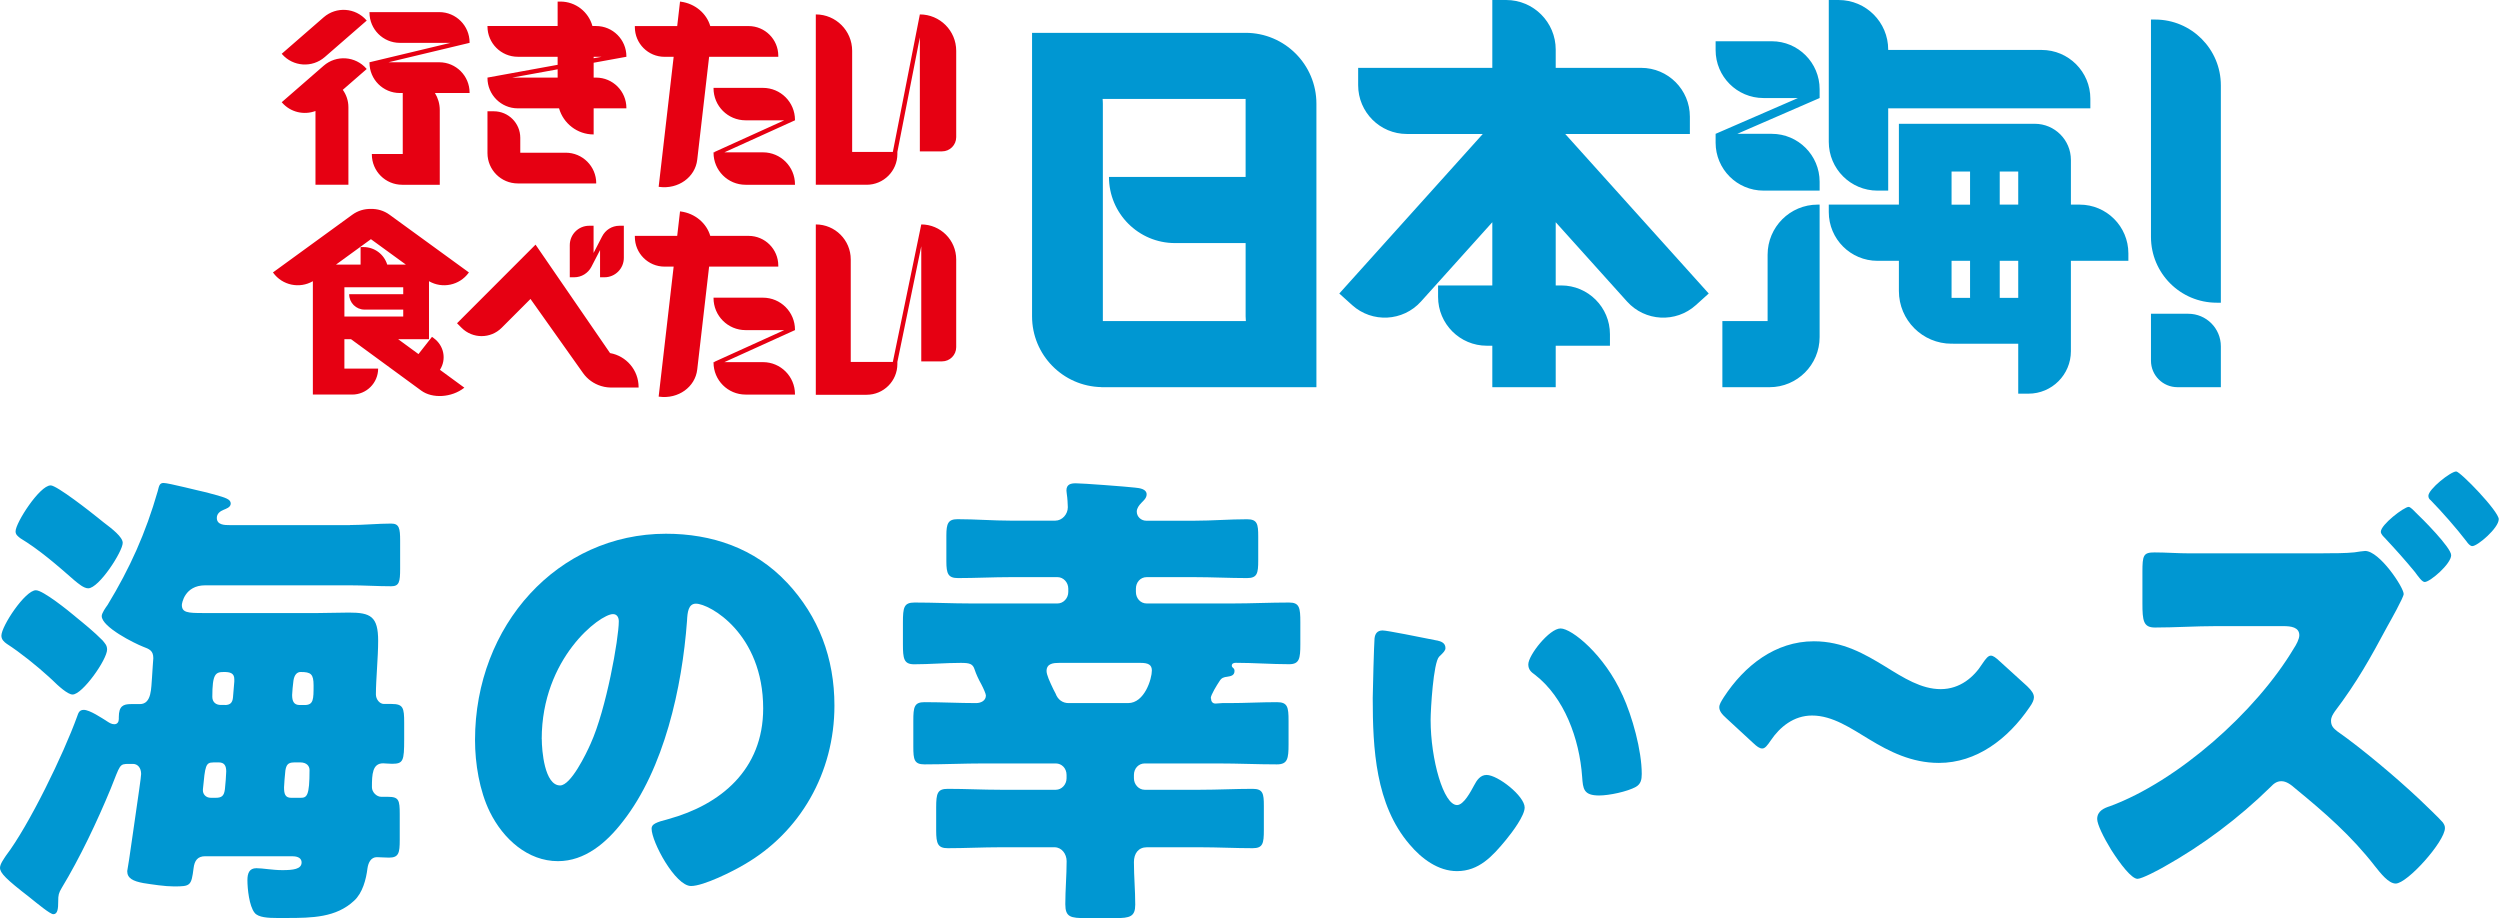 <svg width="403" height="148" viewBox="0 0 403 148" fill="none" xmlns="http://www.w3.org/2000/svg">
<path d="M56.41 84.636C58.652 84.636 60.894 84.4 63.061 84.4C64.364 84.4 64.502 85.172 64.502 87.175V91.654C64.502 93.818 64.353 94.504 63.061 94.504C60.819 94.504 58.652 94.354 56.41 94.354H33.073C29.753 94.354 29.315 97.29 29.315 97.514C29.315 98.747 30.255 98.822 32.71 98.822H51.275C52.941 98.822 54.595 98.747 56.261 98.747C59.73 98.747 60.958 99.357 60.958 103.3C60.958 106 60.595 109.547 60.595 111.936C60.595 112.707 61.172 113.479 61.898 113.479H63.125C65.004 113.479 65.154 114.1 65.154 116.49V119.19C65.154 122.661 65.004 123.122 63.2 123.122C62.623 123.122 62.122 123.047 61.759 123.047C60.029 123.047 59.955 124.825 59.955 126.904C59.955 127.675 60.681 128.447 61.471 128.447H62.559C64.289 128.447 64.438 128.982 64.438 131.222V135.39C64.438 137.479 64.289 138.25 62.709 138.25C62.058 138.25 61.193 138.175 60.755 138.175C59.816 138.175 59.378 139.022 59.239 139.954C59.026 141.732 58.449 143.961 57.072 145.204C54.179 147.904 50.357 147.979 46.162 147.979H44.646C43.269 147.979 41.614 147.904 41.037 147.132C40.173 146.05 39.884 143.275 39.884 141.882C39.884 140.8 40.173 139.954 41.325 139.954C42.34 139.954 43.93 140.265 45.51 140.265C47.24 140.265 48.617 140.115 48.617 139.032C48.617 138.111 47.603 138.025 47.026 138.025H33.084C31.856 138.025 31.354 138.722 31.205 139.954C30.842 142.804 30.703 142.89 28.024 142.89C26.582 142.89 24.554 142.579 23.113 142.354C21.447 142.043 20.508 141.582 20.508 140.425C20.583 140.04 20.946 137.8 21.447 134.179C22.312 128.157 22.75 125.232 22.75 124.761C22.75 123.754 22.173 123.143 21.447 123.143H20.796C19.206 123.143 19.419 123.218 17.839 127.15C15.672 132.4 12.854 138.336 9.96 143.115C9.459 143.961 9.384 144.272 9.384 145.279C9.384 146.436 9.309 147.368 8.594 147.368C8.092 147.368 6.139 145.75 4.697 144.593C1.014 141.743 0 140.736 0 139.89C0 139.268 0.651 138.422 0.939 137.961C4.697 133.022 10.259 121.525 12.427 115.515C12.64 114.893 12.79 114.432 13.515 114.432C14.455 114.432 16.409 115.74 17.273 116.286C17.636 116.522 17.999 116.747 18.426 116.747C18.928 116.747 19.152 116.361 19.152 115.9V115.59C19.152 113.811 19.878 113.5 21.106 113.5H22.547C24.501 113.5 24.351 110.8 24.501 109.257C24.501 108.797 24.714 106.407 24.714 106.097C24.714 104.865 24.063 104.629 23.049 104.243C21.672 103.707 16.398 101.082 16.398 99.304C16.398 98.843 17.049 97.911 17.337 97.525C20.946 91.59 23.476 85.954 25.429 79.161C25.643 78.314 25.718 77.854 26.369 77.854C27.159 77.854 32.219 79.161 33.372 79.397C33.81 79.547 34.237 79.622 34.525 79.707C36.404 80.243 37.194 80.479 37.194 81.175C37.194 81.797 36.404 82.022 36.041 82.182C35.465 82.418 34.952 82.804 34.952 83.49C34.952 84.647 36.255 84.647 36.98 84.647H56.41V84.636ZM12.128 99.379C13.643 100.611 15.159 101.843 16.537 103.236C16.9 103.697 17.263 104.007 17.263 104.704C17.263 106.322 13.291 111.957 11.7 111.957C10.911 111.957 9.384 110.565 8.38 109.568C8.231 109.418 8.017 109.257 7.879 109.107C5.925 107.329 3.256 105.175 1.089 103.782C0.651 103.472 0.224 103.086 0.224 102.475C0.224 100.932 4.057 95.147 5.786 95.147C6.939 95.147 11.06 98.468 12.149 99.389L12.128 99.379ZM8.156 78.24C9.17 78.24 14.658 82.557 15.811 83.49L16.675 84.186C18.117 85.268 19.782 86.575 19.782 87.507C19.782 88.9 15.95 94.836 14.22 94.836C13.494 94.836 12.629 94.064 12.053 93.604C9.234 91.139 6.416 88.665 3.235 86.736C2.872 86.425 2.509 86.2 2.509 85.654C2.509 84.272 6.405 78.25 8.146 78.25L8.156 78.24ZM34.376 122.907C33.148 122.907 33.073 123.443 32.71 127.225V127.45C32.71 127.911 33.073 128.607 34.013 128.607H34.739C35.753 128.607 36.116 128.297 36.255 127.225C36.329 126.679 36.468 124.761 36.468 124.365C36.468 123.443 36.18 122.897 35.24 122.897H34.376V122.907ZM36.255 113.65C37.119 113.65 37.482 113.265 37.557 112.418L37.77 109.868V109.482C37.77 108.475 37.045 108.325 36.105 108.325C34.728 108.325 34.226 108.636 34.226 112.332C34.226 113.179 34.803 113.64 35.603 113.64H36.255V113.65ZM47.379 122.907C46.439 122.907 46.151 123.293 46.002 124.215C45.927 124.75 45.788 126.679 45.788 126.915C45.788 127.922 45.937 128.607 46.941 128.607H48.457C49.471 128.607 49.898 128.297 49.898 124.129C49.898 123.507 49.46 122.897 48.382 122.897H47.368L47.379 122.907ZM47.09 112.032C47.09 113.04 47.379 113.65 48.318 113.65H49.108C50.549 113.65 50.549 112.729 50.549 110.49C50.549 108.636 50.112 108.325 48.457 108.325C47.88 108.325 47.443 108.786 47.304 109.718C47.229 110.179 47.09 111.722 47.09 112.032Z" fill="#0097D2"/>
<path d="M126.857 93.903C131.981 99.378 134.511 106.096 134.511 113.736C134.511 124.611 128.949 134.178 119.992 139.353C118.188 140.436 113.416 142.825 111.398 142.825C108.868 142.825 105.036 135.732 105.036 133.568C105.036 132.871 105.687 132.561 107.779 132.025C116.16 129.711 123.024 124.075 123.024 114.207C123.024 102.1 114.355 97.311 112.188 97.311C110.961 97.311 110.811 98.703 110.747 100.086C109.957 110.811 107.064 123.925 100.413 132.411C97.744 135.882 94.275 138.818 89.94 138.818C85.104 138.818 81.122 135.271 78.955 130.868C77.29 127.471 76.574 123.078 76.574 119.296C76.574 100.782 89.94 86.039 107.352 86.039C114.718 86.039 121.658 88.353 126.857 93.914V93.903ZM87.335 119.125C87.335 120.978 87.773 126.614 90.293 126.614C92.022 126.614 94.488 121.525 95.203 119.896C97.733 114.346 99.751 102.925 99.751 100.15C99.751 99.528 99.463 98.993 98.812 98.993C96.719 98.993 87.325 106.086 87.325 119.125H87.335Z" fill="#0097D2"/>
<path d="M195.214 112.568C195.214 113.028 195.428 113.414 195.94 113.414C196.303 113.414 196.666 113.339 197.029 113.339H198.107C200.712 113.339 203.242 113.189 205.836 113.189C207.566 113.189 207.715 113.961 207.715 116.2V119.982C207.715 122.296 207.566 123.218 205.836 123.218C202.73 123.218 199.548 123.068 196.367 123.068H184.517C183.578 123.068 182.788 123.839 182.788 124.921V125.457C182.788 126.464 183.578 127.311 184.517 127.311H193.474C196.292 127.311 199.111 127.161 201.929 127.161C203.594 127.161 203.733 127.932 203.733 129.861V133.793C203.733 135.957 203.584 136.729 201.929 136.729C199.111 136.729 196.292 136.579 193.474 136.579H184.88C183.503 136.579 182.788 137.586 182.788 138.968C182.788 141.282 183.001 143.521 183.001 145.836C183.001 147.764 182.136 148 179.82 148H175.048C172.592 148 171.728 147.85 171.728 145.761C171.728 143.446 171.941 141.132 171.941 138.818C171.941 137.661 171.151 136.579 169.987 136.579H161.244C158.426 136.579 155.607 136.729 152.789 136.729C151.198 136.729 150.91 136.032 150.91 133.879V130.171C150.91 127.857 151.123 127.161 152.789 127.161C155.607 127.161 158.426 127.311 161.244 127.311H170.201C171.14 127.311 171.93 126.464 171.93 125.457V124.921C171.93 123.839 171.14 123.068 170.201 123.068H158.5C155.394 123.068 152.212 123.218 149.031 123.218C147.366 123.218 147.227 122.446 147.227 120.368V116.2C147.227 113.961 147.376 113.189 149.031 113.189C151.849 113.189 154.593 113.339 157.337 113.339C158.127 113.339 158.927 112.953 158.927 112.107C158.927 111.871 158.564 111.025 158.201 110.328C157.764 109.557 157.337 108.636 157.113 107.939C156.824 107.007 156.323 106.857 154.871 106.857C152.415 106.857 149.885 107.082 147.355 107.082C145.69 107.082 145.551 106.161 145.551 103.846V100.375C145.551 97.911 145.7 97.128 147.43 97.128C150.462 97.128 153.493 97.278 156.536 97.278H170.478C171.418 97.278 172.208 96.432 172.208 95.425V94.889C172.208 93.882 171.418 93.036 170.478 93.036H162.888C160.07 93.036 157.251 93.186 154.433 93.186C152.842 93.186 152.554 92.489 152.554 90.486V86.318C152.554 84.389 152.842 83.693 154.358 83.693C157.251 83.693 160.07 83.928 162.888 83.928H170.115C171.204 83.928 172.133 82.921 172.133 81.764C172.133 81.378 172.058 80.146 171.984 79.761C171.984 79.611 171.909 79.3 171.909 79.064C171.909 78.057 172.635 77.907 173.425 77.907C174.514 77.907 181.592 78.443 182.958 78.603C183.748 78.678 184.837 78.839 184.837 79.686C184.837 80.307 184.335 80.693 183.973 81.078C183.61 81.464 183.247 81.925 183.247 82.471C183.247 83.318 183.973 83.939 184.763 83.939H192.566C195.385 83.939 198.203 83.703 201.022 83.703C202.687 83.703 202.826 84.475 202.826 86.478V90.336C202.826 92.414 202.676 93.186 201.022 93.186C198.203 93.186 195.385 93.036 192.566 93.036H184.837C183.823 93.036 183.108 93.882 183.108 94.889V95.425C183.108 96.432 183.834 97.278 184.837 97.278H198.705C201.737 97.278 204.769 97.128 207.811 97.128C209.477 97.128 209.615 97.975 209.615 100.289V103.836C209.615 106.15 209.466 107.071 207.811 107.071C204.918 107.071 202.1 106.846 199.217 106.846C198.929 106.846 198.566 106.921 198.566 107.307C198.566 107.693 199.004 107.618 199.004 108.153C199.004 108.925 198.353 109 197.851 109.086C197.274 109.161 196.911 109.236 196.548 109.857C196.185 110.403 195.171 112.021 195.171 112.557L195.214 112.568ZM181.848 113.339C184.517 113.339 185.681 109.407 185.681 108.089C185.681 107.168 185.104 106.857 183.876 106.857H170.724C169.859 106.857 168.706 106.932 168.706 108.164C168.706 108.786 169.208 109.857 169.795 111.1C169.945 111.336 170.009 111.561 170.158 111.796C170.521 112.803 171.311 113.339 172.251 113.339H181.859H181.848Z" fill="#0097D2"/>
<path d="M231.63 103.236C232.281 103.386 233.007 103.621 233.007 104.468C233.007 104.854 232.719 105.164 231.993 105.85C231.053 106.782 230.616 114.411 230.616 116.039C230.616 122.446 232.708 129.775 234.875 129.775C235.964 129.775 237.117 127.536 237.619 126.614C238.057 125.768 238.633 124.921 239.637 124.921C241.441 124.921 245.775 128.318 245.775 130.171C245.775 131.479 243.822 134.104 242.743 135.411C240.576 138.036 238.409 140.425 234.865 140.425C231.833 140.425 229.153 138.421 227.21 136.107C221.723 129.7 221.285 120.679 221.285 112.504C221.285 111.271 221.499 103.782 221.573 102.936C221.648 102.164 222.011 101.629 222.876 101.629C223.602 101.629 228.94 102.711 231.619 103.246L231.63 103.236ZM261.543 112.032C263.134 115.504 264.65 120.979 264.65 124.761C264.65 125.682 264.5 126.379 263.71 126.839C262.333 127.611 259.376 128.232 257.785 128.232C255.255 128.232 255.18 127.15 255.042 125.221C254.604 119.05 252.149 112.418 247.451 108.786C246.8 108.325 246.362 107.939 246.362 107.093C246.362 105.625 249.757 101.307 251.561 101.307C253.366 101.307 258.639 105.55 261.532 112.032H261.543Z" fill="#0097D2"/>
<path d="M327.869 112.418C327.869 112.804 327.655 113.339 327.143 114.036C323.673 119.125 318.613 122.982 312.549 122.982C308.14 122.982 304.532 121.129 301.35 119.2C298.393 117.421 295.425 115.343 292.105 115.343C289.148 115.343 286.906 117.196 285.454 119.35C284.878 120.196 284.515 120.657 284.077 120.657C283.639 120.657 283.212 120.346 282.561 119.725L278.301 115.793C277.511 115.096 277.148 114.561 277.148 114.014C277.148 113.554 277.437 113.093 277.874 112.396C281.195 107.307 286.18 103.375 292.393 103.375C297.091 103.375 300.624 105.454 303.806 107.382C306.912 109.311 309.731 111.089 312.837 111.089C315.944 111.089 318.186 109.161 319.552 106.996C320.129 106.15 320.492 105.689 320.929 105.689C321.292 105.689 321.719 106 322.371 106.611L326.78 110.618C327.506 111.314 327.869 111.85 327.869 112.396V112.418Z" fill="#0097D2"/>
<path d="M374.545 89.189C375.922 89.189 378.228 89.189 379.531 89.039C380.032 88.964 380.972 88.814 381.26 88.814C383.577 88.814 387.473 94.675 387.473 95.757C387.473 96.293 385.306 100.15 384.869 100.921C382.05 106.171 379.958 109.943 376.339 114.732C376.05 115.193 375.762 115.579 375.762 116.2C375.762 117.047 376.2 117.432 376.776 117.893C380.748 120.668 386.31 125.372 389.929 128.768C390.655 129.464 393.249 131.929 393.761 132.55C393.975 132.861 394.124 133.086 394.124 133.482C394.124 135.647 388.061 142.429 386.182 142.429C385.029 142.429 383.726 140.736 382.862 139.654C379.029 134.714 374.769 131.018 370.072 127.161C369.282 126.464 368.556 125.929 367.755 125.929C367.029 125.929 366.528 126.314 366.026 126.85C360.827 131.939 355.041 136.268 348.828 139.739C348.038 140.2 345.283 141.668 344.568 141.668C343.628 141.668 341.824 139.354 340.308 136.964C339.081 134.961 338.066 132.872 338.066 132.025C338.066 130.718 339.219 130.247 340.159 129.947C350.995 125.939 363.635 114.829 369.784 104.489C370.147 103.954 370.649 103.021 370.649 102.4C370.649 101.093 369.271 100.932 368.118 100.932H357.208C353.962 100.932 350.632 101.157 347.386 101.157C345.507 101.157 345.358 100.075 345.358 97.225V92.211C345.358 89.511 345.507 89.05 347.312 89.05C349.116 89.05 351.069 89.2 352.948 89.2H374.545V89.189ZM389.352 82.557C390.431 83.564 395.128 88.268 395.128 89.5C395.128 90.893 391.733 93.818 390.868 93.818C390.431 93.818 389.854 92.972 389.278 92.2C387.762 90.347 386.096 88.493 384.442 86.725C384.228 86.5 383.79 86.104 383.79 85.718C383.79 84.561 387.548 81.711 388.274 81.711C388.562 81.711 389.139 82.332 389.363 82.557H389.352ZM402.793 83.714C402.793 85.107 399.398 88.032 398.533 88.032C398.17 88.032 397.807 87.572 397.594 87.261C395.929 85.096 393.697 82.557 391.818 80.629C391.605 80.479 391.455 80.243 391.455 79.932C391.455 78.85 395.064 76 395.939 76C396.59 76 402.804 82.407 402.804 83.714H402.793Z" fill="#0097D2"/>
<path d="M109.737 34.089C112.075 34.399 113.913 36.013 114.494 38.023H120.671C123.316 38.023 125.46 40.168 125.46 42.816V42.979H114.308L112.393 59.571C112.067 62.392 109.335 64.351 106.291 63.947L106.175 63.932L108.593 42.979H107.126C104.481 42.979 102.338 40.832 102.338 38.185V38.023H109.165L109.621 34.074L109.737 34.089ZM59.794 33.681C60.831 33.654 61.886 33.951 62.79 34.61L75.588 43.917L75.553 43.965C74.067 46.012 71.295 46.568 69.154 45.33V54.678H64.181L67.459 57.078L69.634 54.301L69.902 54.494H69.9C71.583 55.703 71.999 57.929 70.92 59.614L74.853 62.493L74.809 62.528C72.802 64.092 69.712 64.288 67.904 62.965L56.587 54.678H55.516V59.414H60.956C60.956 61.728 59.082 63.604 56.77 63.604H50.433V45.33C48.292 46.567 45.52 46.011 44.035 43.965L44 43.917L56.797 34.61C57.702 33.952 58.756 33.655 59.794 33.681ZM148.508 36.179C151.618 36.179 154.14 38.703 154.14 41.817V55.967C154.14 57.23 153.117 58.254 151.855 58.254H148.508V39.7L144.656 58.342V58.68C144.656 61.418 142.439 63.637 139.704 63.637H131.508V36.179C134.618 36.179 137.14 38.703 137.14 41.817V58.342H143.926L148.508 36.179ZM122.991 47.986C125.841 47.986 128.151 50.298 128.151 53.151V53.214H128.148L116.768 58.376H122.991C125.841 58.376 128.151 60.69 128.151 63.542V63.605H120.182C117.332 63.605 115.021 61.292 115.021 58.44V58.376H115.194L115.174 58.32L126.429 53.214H120.182C117.332 53.214 115.022 50.902 115.021 48.049V47.986H122.991ZM98.343 56.92L98.344 56.919C100.956 57.38 102.942 59.658 102.942 62.406V62.473H98.499C98.425 62.473 98.352 62.463 98.277 62.46C98.165 62.455 98.052 62.452 97.94 62.44C97.792 62.425 97.647 62.4 97.502 62.373C97.463 62.366 97.424 62.36 97.387 62.352C97.219 62.318 97.055 62.275 96.892 62.225C96.888 62.224 96.884 62.222 96.881 62.221C95.73 61.867 94.708 61.152 93.993 60.145L85.514 48.191L80.867 52.842C79.082 54.629 76.19 54.629 74.405 52.842L73.672 52.108L86.33 39.437L98.343 56.92ZM55.517 51.026H65.001V49.908H58.762C57.394 49.908 56.285 48.798 56.285 47.429H65.001V46.311H55.517V51.026ZM95.685 40.778L97.06 38.114L97.061 38.115C97.576 37.094 98.631 36.391 99.852 36.391H100.563V41.57C100.563 43.297 99.165 44.697 97.439 44.697V44.697H96.728V40.311L95.316 43.043C94.79 44.027 93.752 44.697 92.56 44.697H91.848V39.519C91.848 37.792 93.247 36.391 94.973 36.391H95.685V40.778ZM54.154 42.658H58.127V39.829H58.601C60.4 39.829 61.921 41.021 62.421 42.658H65.434L59.794 38.556L54.154 42.658ZM109.737 0.27C112.075 0.579 113.913 2.193 114.494 4.202H120.671C123.316 4.202 125.46 6.349 125.46 8.996V9.159H114.309L112.393 25.751C112.067 28.572 109.336 30.531 106.292 30.128L106.176 30.113L108.594 9.159H107.126C104.481 9.159 102.338 7.013 102.338 4.365V4.202H109.165L109.621 0.254L109.737 0.27ZM70.806 1.952C73.507 1.952 75.697 4.144 75.697 6.849V6.908L62.626 10.038H70.807C73.508 10.038 75.698 12.231 75.698 14.936V14.995H70.114C70.604 15.796 70.891 16.732 70.891 17.738V29.785H64.833C62.132 29.785 59.941 27.592 59.941 24.888V24.828H64.923V14.994H64.453L64.452 14.995C61.751 14.995 59.561 12.802 59.56 10.098V10.038L72.632 6.908H64.452C61.751 6.908 59.561 4.716 59.56 2.012V1.952H70.806ZM122.991 14.166C125.841 14.166 128.151 16.479 128.151 19.331V19.394H128.148L116.768 24.557H122.991C125.841 24.557 128.151 26.869 128.151 29.722V29.785H120.182C117.332 29.785 115.022 27.473 115.021 24.62V24.557H115.194L115.174 24.5L126.429 19.394H120.182C117.332 19.394 115.021 17.081 115.021 14.229V14.166H122.991ZM52.175 10.595C54.214 8.822 57.303 9.039 59.075 11.079L59.114 11.123L55.258 14.479C55.825 15.268 56.163 16.233 56.163 17.279V29.784H50.855V17.893C48.999 18.587 46.829 18.108 45.452 16.522L45.414 16.478L52.175 10.595ZM148.281 2.325C151.517 2.325 154.14 4.951 154.141 8.191V22.113C154.14 23.377 153.118 24.401 151.856 24.401H148.28V6.025L144.656 24.489V24.826C144.656 27.564 142.439 29.784 139.704 29.784H131.508V2.325C134.744 2.325 137.367 4.951 137.367 8.191V24.489H143.926L148.28 2.325H148.281ZM79.6 17.939C81.958 17.939 83.869 19.852 83.869 22.213V24.616H91.191C93.91 24.616 96.113 26.821 96.113 29.542C96.113 29.559 96.1 29.572 96.083 29.572H83.473L83.472 29.571C80.77 29.57 78.58 27.378 78.58 24.674V17.939H79.6ZM90.336 0.253C92.803 0.253 94.875 1.923 95.499 4.195H96.082C98.784 4.195 100.974 6.388 100.974 9.092V9.152L95.697 10.114V12.509H96.082C98.784 12.509 100.974 14.702 100.974 17.407V17.466H95.697V21.674C93.047 21.674 90.816 19.895 90.12 17.466H83.473L83.472 17.465C80.77 17.465 78.58 15.272 78.58 12.568V12.508L89.89 10.447V9.152H83.472C80.77 9.152 78.58 6.959 78.58 4.254V4.195H89.89V0.253H90.336ZM82.561 12.51H89.892V11.173L82.561 12.51ZM52.175 2.788C54.214 1.015 57.303 1.232 59.075 3.273L59.114 3.317L52.353 9.198C50.315 10.972 47.225 10.756 45.452 8.715L45.414 8.67L52.175 2.788ZM95.698 9.389L96.996 9.153H95.698V9.389Z" fill="#E60012"/>
<path d="M328.005 19.955C331.222 19.955 333.831 22.567 333.831 25.788V32.986H335.243L335.241 32.985C339.578 32.985 343.094 36.504 343.094 40.846V42.042H333.829V56.613C333.829 60.394 330.767 63.459 326.99 63.459H325.339V55.407H314.888C314.789 55.407 314.691 55.396 314.592 55.392V55.407C309.904 55.407 306.102 51.603 306.102 46.908V42.044H302.651C298.314 42.044 294.799 38.524 294.799 34.183V32.986H306.102V19.955H328.005ZM242.794 0C247.205 7.47115e-06 250.781 3.58 250.781 7.996V10.938H264.555C268.892 10.938 272.407 14.458 272.407 18.8V21.597H252.316L252.835 22.174L275.447 47.315L273.371 49.187C270.147 52.093 265.182 51.831 262.28 48.605L250.781 35.821V46.013H251.671C256.008 46.013 259.523 49.532 259.523 53.873V55.73H250.781V62.418H240.561V55.73H239.671C235.334 55.73 231.818 52.211 231.818 47.869V46.013H240.561V35.821L229.062 48.605C226.159 51.831 221.193 52.091 217.971 49.187L215.895 47.315L238.507 22.174L239.025 21.597H226.787C222.45 21.597 218.935 18.078 218.935 13.736V10.938H240.561V0H242.794ZM200.793 5.294C207.096 5.294 212.206 10.409 212.206 16.719V62.415H177.548V62.404C171.353 62.28 166.367 57.222 166.367 50.991V5.295H200.793V5.294ZM293.323 54.34C293.323 58.8 289.712 62.415 285.257 62.415H277.646V51.757H284.938V41.06C284.938 36.6 288.55 32.984 293.005 32.984H293.323V54.34ZM352.755 50.579C355.653 50.579 358.002 52.93 358.002 55.831V62.414H351.006C348.648 62.414 346.737 60.501 346.736 58.141V50.579H352.755ZM177.768 16.334C177.775 16.462 177.78 16.59 177.78 16.719V51.757H200.834C200.817 51.502 200.795 51.248 200.795 50.989V39.184H189.411C183.531 39.184 178.765 34.412 178.765 28.526H200.793V15.953H177.741L177.768 16.334ZM347.408 3.152C353.258 3.152 358.002 7.901 358.002 13.757V48.796H357.329C351.479 48.796 346.736 44.047 346.736 38.191V3.152H347.408ZM314.592 48.02H317.58C317.579 47.975 317.573 47.931 317.573 47.886V42.045H314.592V48.02ZM322.357 48.02H325.339V42.045H322.357V48.02ZM314.592 32.988H317.573V27.65H314.592V32.988ZM322.357 32.986H325.339V27.649H322.357V32.986ZM296.391 0.001C300.801 0.001 304.378 3.582 304.378 7.997V8.051H329.113C333.45 8.051 336.965 11.571 336.965 15.912V17.46H304.378V30.727H302.651V30.729C298.314 30.729 294.799 27.21 294.799 22.868V0.001H296.391ZM285.604 6.65C289.867 6.65 293.324 10.11 293.324 14.379V15.804L280.047 21.573H285.604C289.867 21.573 293.324 25.032 293.324 29.302V30.727H284.276C280.014 30.726 276.557 27.267 276.557 22.998V21.573L289.834 15.804H284.276C280.013 15.803 276.557 12.344 276.557 8.075V6.65H285.604Z" fill="#0097D2"/>
</svg>
